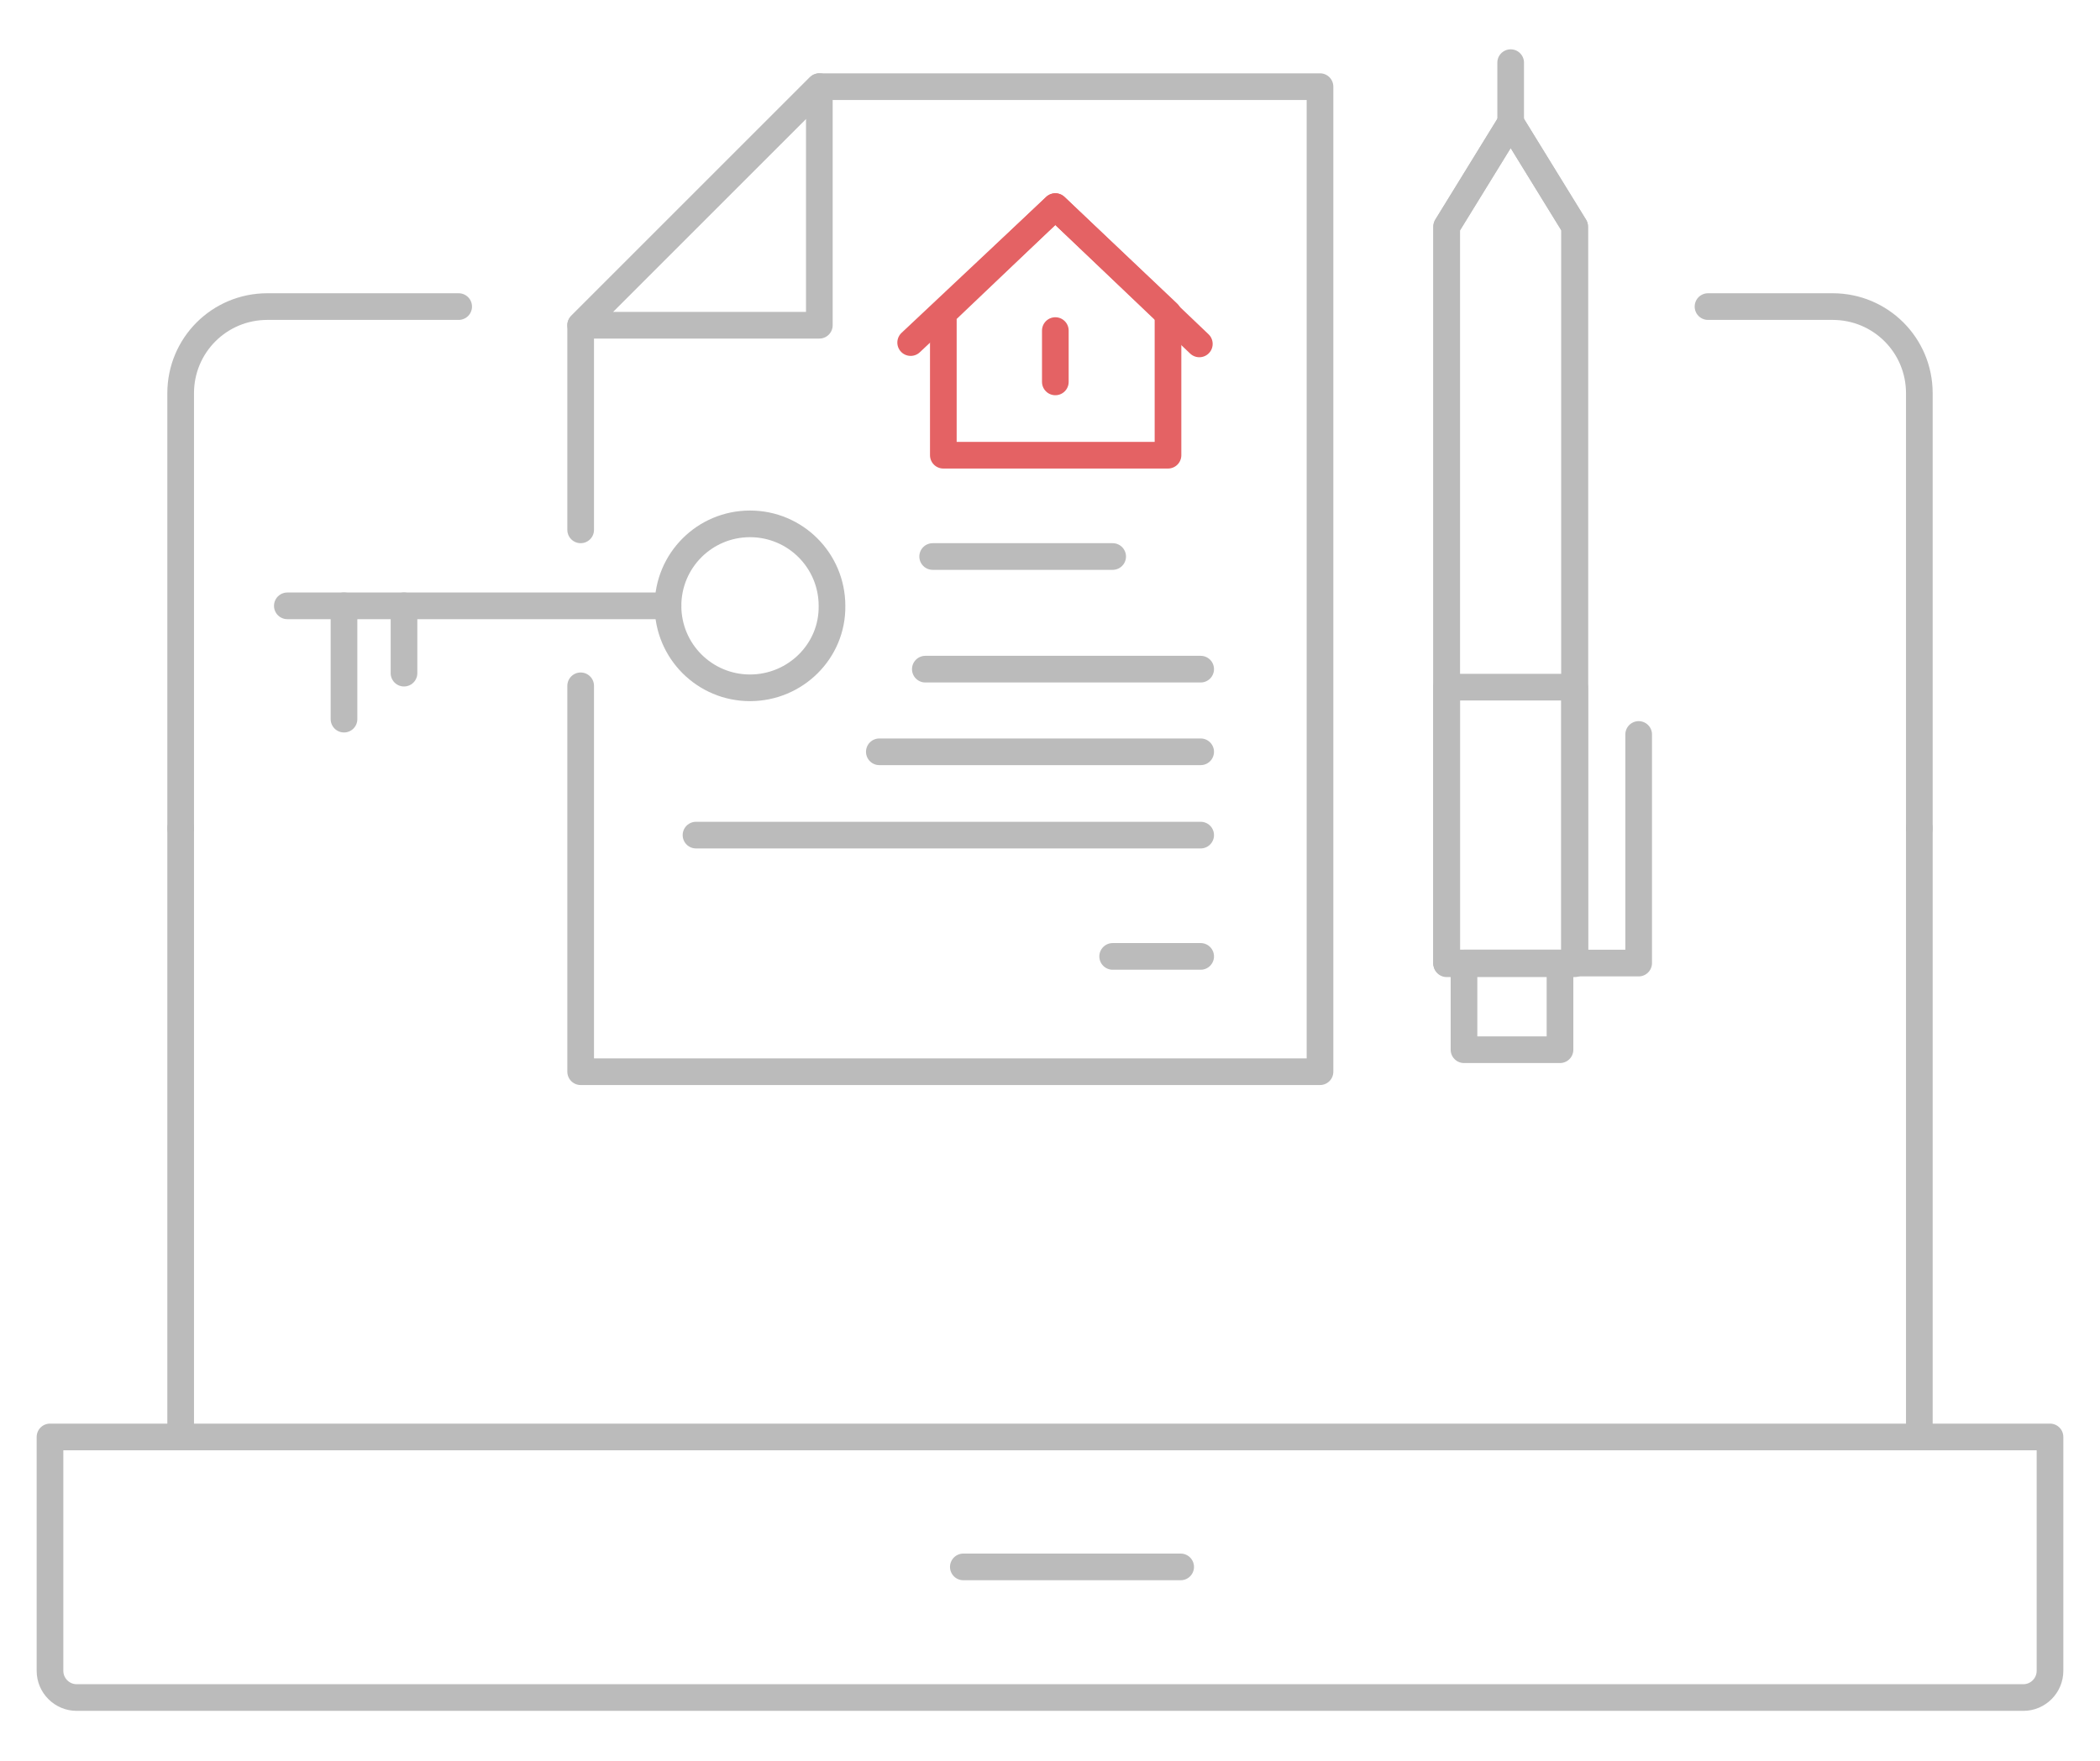 <?xml version="1.0" encoding="utf-8"?>
<!-- Generator: Adobe Illustrator 24.0.0, SVG Export Plug-In . SVG Version: 6.00 Build 0)  -->
<svg version="1.1" id="Layer_1" xmlns="http://www.w3.org/2000/svg" xmlns:xlink="http://www.w3.org/1999/xlink" x="0px" y="0px"
	 viewBox="0 0 315 264.2" style="enable-background:new 0 0 315 264.2;" xml:space="preserve">
<style type="text/css">
	.st0{fill:none;stroke:#BBBBBB;stroke-width:4;stroke-linecap:round;stroke-linejoin:round;stroke-miterlimit:10;}
	.st1{fill:none;stroke:#E46264;stroke-width:4;stroke-linecap:round;stroke-linejoin:round;stroke-miterlimit:10;}
</style>
<g>
	<path class="st0" d="M27.1,124.3V59c0-7.2,5.8-13,13-13h28.7"/>
	<path class="st0" d="M287.9,124.3V59c0-7.2-5.8-13-13-13h-18.7"/>
	<line class="st0" x1="287.9" y1="215.6" x2="287.9" y2="124.3"/>
	<line class="st0" x1="27.1" y1="215.6" x2="27.1" y2="124.3"/>
	<path class="st0" d="M27.1,215.6H7.5v35.1c0,2.2,1.8,4,4,4h292c2.2,0,4-1.8,4-4v-35.1h-19.6"/>
	<line class="st0" x1="287.9" y1="215.6" x2="27.1" y2="215.6"/>
	<line class="st0" x1="177.1" y1="235.1" x2="144.5" y2="235.1"/>
</g>
<g>
	<polyline class="st0" points="87.1,79.5 87.1,48.8 122.9,13 198,13 198,160.8 87.1,160.8 87.1,102.9 	"/>
	<polygon class="st0" points="122.9,48.8 87.1,48.8 122.9,13 	"/>
	<g>
		<g>
			<polygon class="st0" points="217,34 226.6,18.4 236.2,34 236.2,144.5 217,144.5 			"/>
			<polygon class="st0" points="217,34 226.6,18.4 236.2,34 236.2,144.5 217,144.5 			"/>
			<polyline class="st0" points="236.2,144.5 245.8,144.5 245.8,110.2 			"/>
			<line class="st0" x1="226.6" y1="18.4" x2="226.6" y2="9.4"/>
			<rect x="219.6" y="144.5" class="st0" width="14.4" height="13"/>
		</g>
		<rect x="217" y="103.1" class="st0" width="19.2" height="41.5"/>
	</g>
	<g>
		<g>
			<polygon class="st1" points="158.3,31 141.5,47 141.5,68.3 175.2,68.3 175.2,47 			"/>
			<polyline class="st1" points="136.6,51.4 158.3,31 179.9,51.6 			"/>
		</g>
		<line class="st1" x1="158.3" y1="57.3" x2="158.3" y2="49.6"/>
	</g>
	<g>
		<path class="st0" d="M112.5,103.2c-6.8,0-12.3-5.5-12.3-12.3c0-6.8,5.5-12.3,12.3-12.3c6.8,0,12.3,5.5,12.3,12.3
			C124.9,97.7,119.3,103.2,112.5,103.2z"/>
		<line class="st0" x1="100.2" y1="90.9" x2="43.1" y2="90.9"/>
		<line class="st0" x1="51.6" y1="90.9" x2="51.6" y2="107.9"/>
		<line class="st0" x1="60.6" y1="90.9" x2="60.6" y2="101"/>
	</g>
	<line class="st0" x1="166.9" y1="83.5" x2="139.9" y2="83.5"/>
	<line class="st0" x1="180.1" y1="100.4" x2="138.8" y2="100.4"/>
	<line class="st0" x1="180.1" y1="112.8" x2="131.9" y2="112.8"/>
	<line class="st0" x1="180.1" y1="125.3" x2="104.4" y2="125.3"/>
	<line class="st0" x1="180.1" y1="143.5" x2="166.9" y2="143.5"/>
</g>
</svg>
